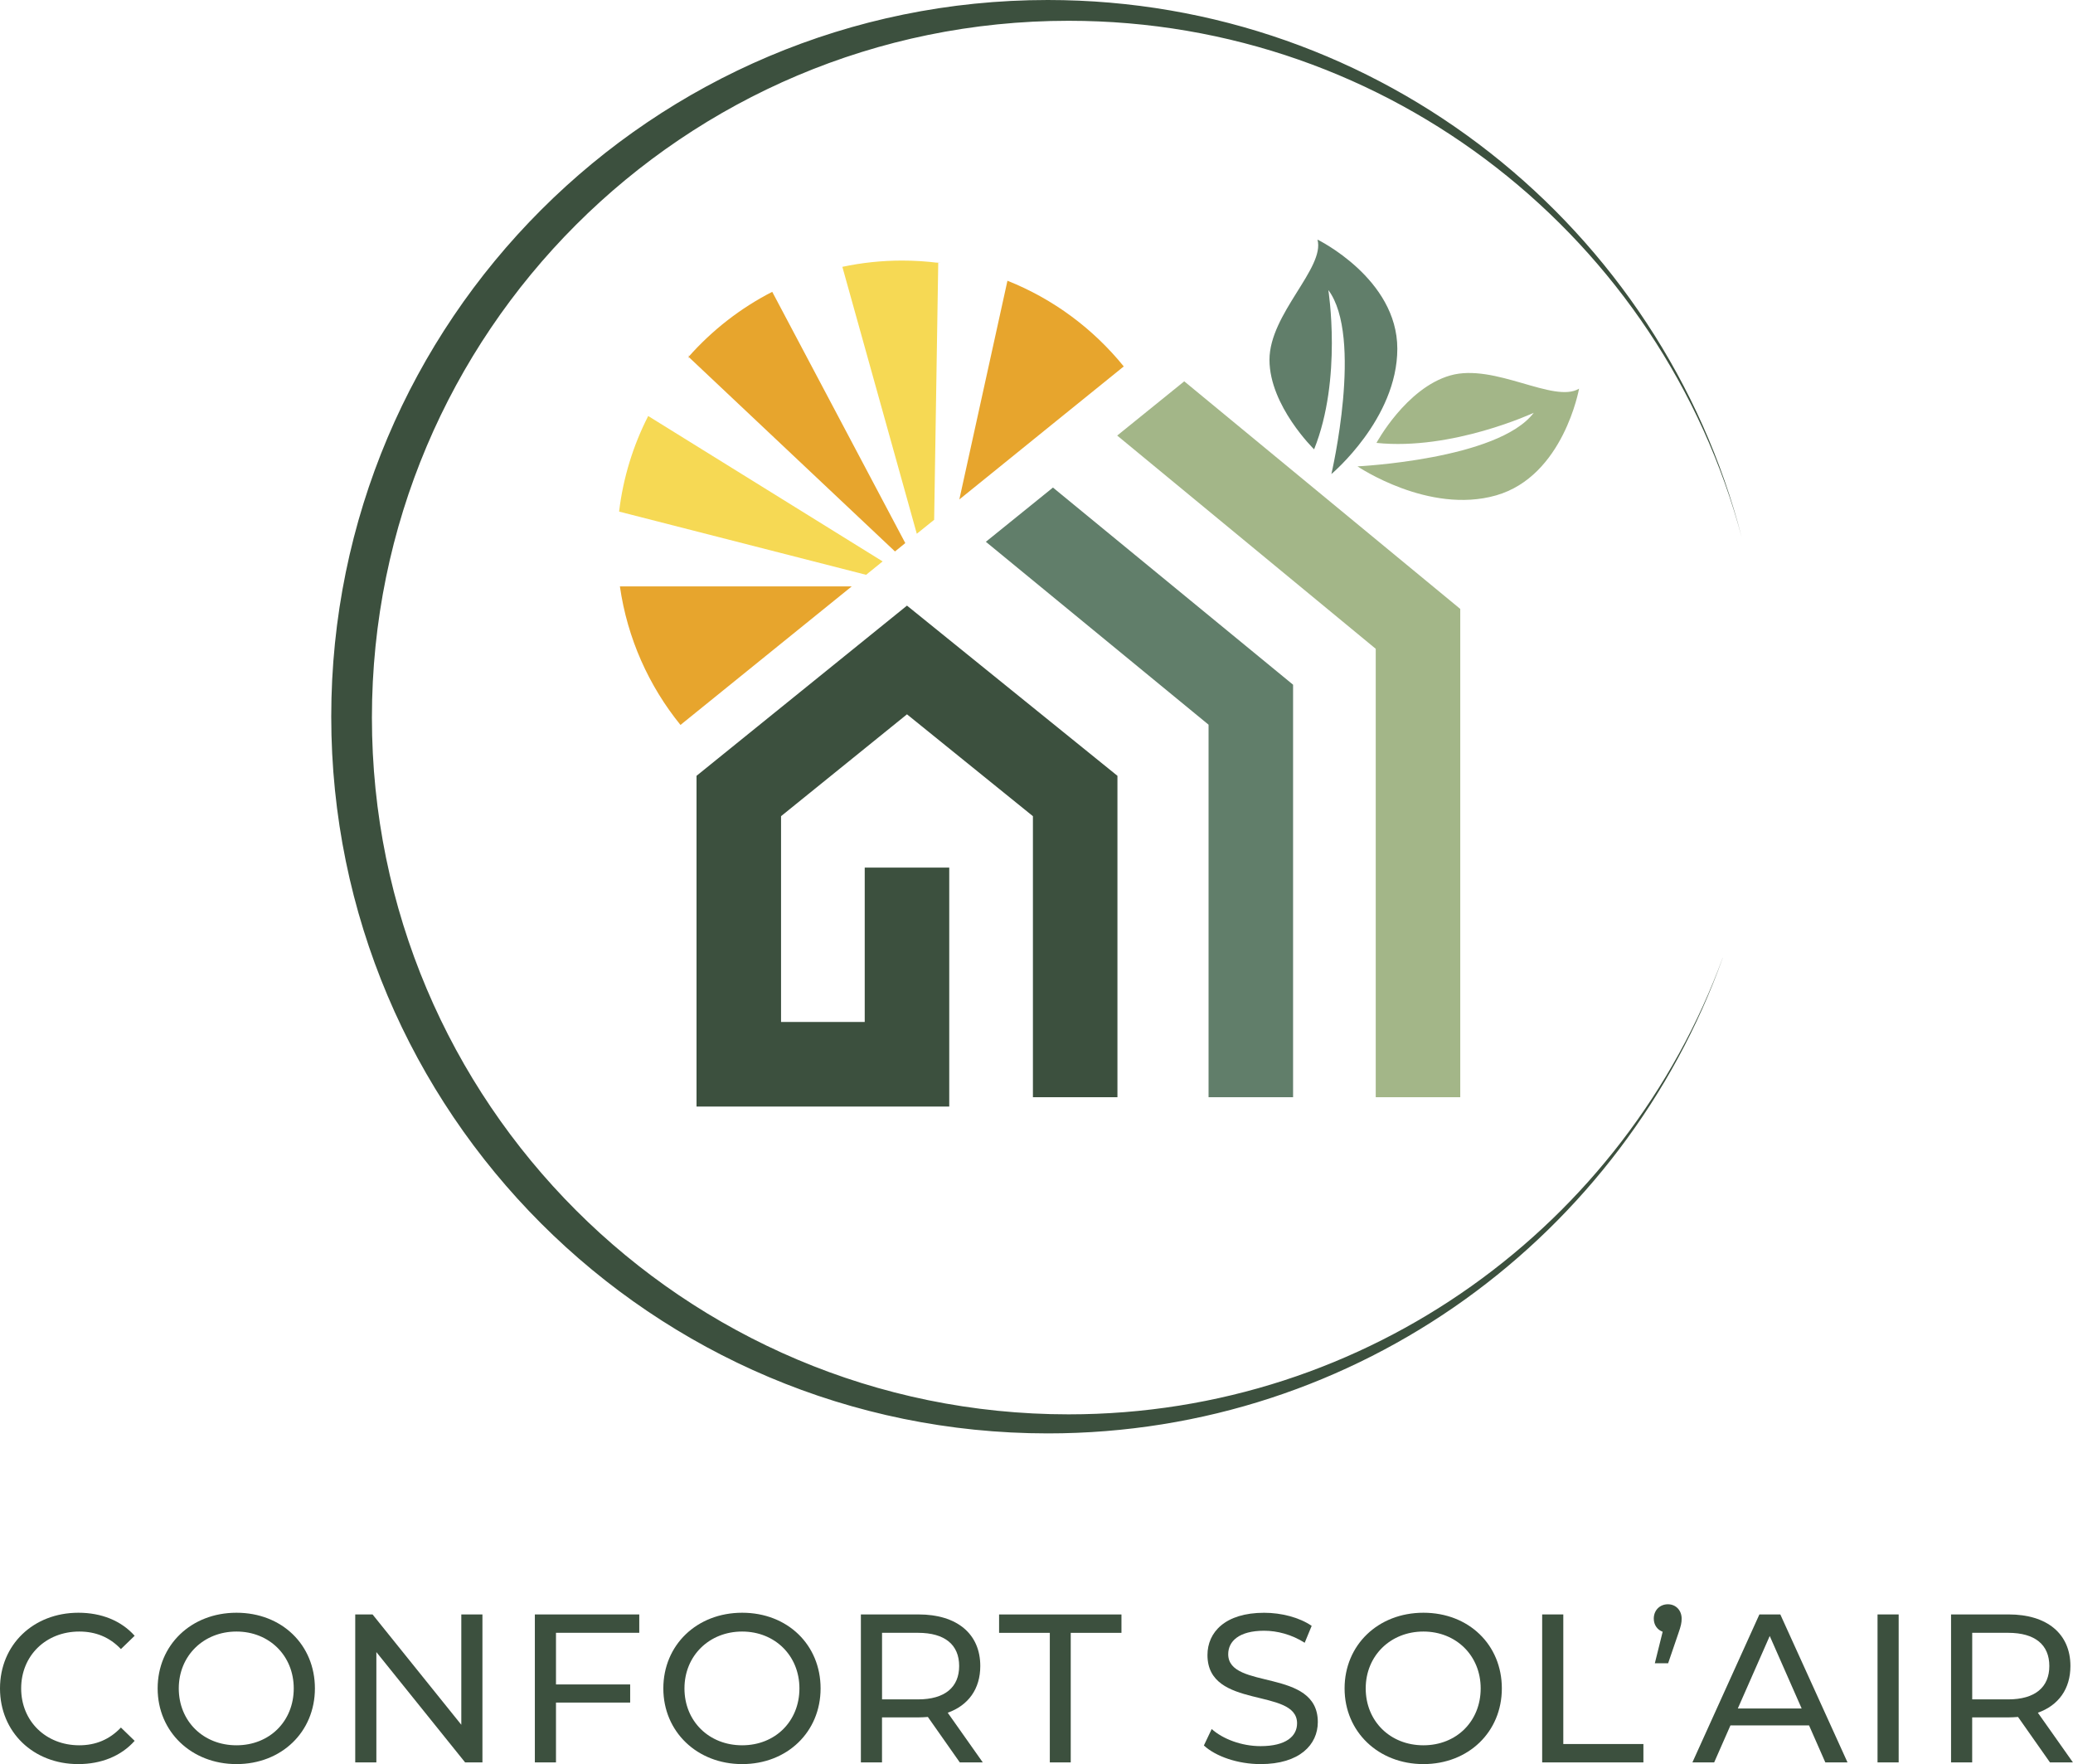 <?xml version="1.0" encoding="UTF-8"?>
<svg id="Calque_2" xmlns="http://www.w3.org/2000/svg" viewBox="0 0 587.65 500">
  <defs>
    <style>
      .cls-1 {
        fill: #a3b688;
      }

      .cls-2 {
        fill: #617e6a;
      }

      .cls-3 {
        fill: #f6d954;
      }

      .cls-4 {
        fill: none;
        stroke: #941914;
        stroke-miterlimit: 10;
      }

      .cls-5 {
        fill: #e7a52d;
      }

      .cls-6 {
        fill: #3c503e;
      }
    </style>
  </defs>
  <g>
    <polygon class="cls-6" points="269.09 313.63 197.45 313.63 197.45 219.89 257.11 171.65 316.77 219.89 316.77 310.99 292.81 310.99 292.81 231.33 257.11 202.46 221.41 231.33 221.41 289.66 245.13 289.66 245.13 245.91 269.09 245.91 269.09 313.63"/>
    <polygon class="cls-2" points="366.56 194.07 366.56 310.98 342.6 310.98 342.6 205.4 279.47 153.56 298.49 138.19 366.56 194.07"/>
    <polygon class="cls-1" points="413.95 172.59 413.95 310.98 389.99 310.98 389.99 183.89 316.7 123.45 335.71 108.08 413.95 172.59"/>
    <path class="cls-2" d="M376.55,82.17s4.01,25.19-4.03,45.18c0,0-12.65-12.32-12.65-25.37s15.79-26.02,13.61-34.07c0,0,22.63,11.03,22.63,30.93s-18.69,35.52-18.69,35.52c0,0,9.1-38.9-.89-52.19Z"/>
    <path class="cls-1" d="M434.76,117.01s-23.12,10.76-44.56,8.52c0,0,8.38-15.54,20.93-19.12,12.55-3.58,29.35,8.05,36.5,3.75,0,0-4.4,24.79-23.53,30.25-19.13,5.46-39.28-8.23-39.28-8.23,0,0,39.91-1.92,49.95-15.17Z"/>
    <path class="cls-5" d="M241.44,166.21l-48.54,39.26c-8.97-11.06-15.06-24.53-17.17-39.26h65.71Z"/>
    <path class="cls-3" d="M250.21,159.12l-4.69,3.8-70.02-17.92c1.15-9.65,4.01-18.79,8.25-27.09l66.46,41.21Z"/>
    <path class="cls-5" d="M256.64,153.92l-2.93,2.38-58.52-55.16c6.66-7.53,14.7-13.81,23.72-18.43l37.72,71.22Z"/>
    <path class="cls-3" d="M265.97,74.5l-1.16,72.83-2.81,2.26-2.11,1.69-21.1-75.65c5.46-1.16,11.12-1.78,16.93-1.78,3.47,0,6.9.22,10.25.65Z"/>
    <path class="cls-5" d="M318.57,103.86l-.33.26-19.01,15.37-18.21,14.74-9.07,7.33,13.64-61.99c12.99,5.17,24.32,13.61,32.98,24.3Z"/>
    <line class="cls-4" x1="195.2" y1="101.13" x2="195.18" y2="101.13"/>
    <line class="cls-4" x1="265.97" y1="74.5" x2="265.97" y2="74.49"/>
    <path class="cls-6" d="M488.37,271.45c-28.05,78.58-103.12,134.82-191.33,134.82-112.19,0-203.14-90.95-203.14-203.14S184.84,0,297.03,0c94.65,0,174.18,64.75,196.72,152.36C471.27,68.02,394.35,5.89,302.92,5.89c-109.08,0-197.49,88.42-197.49,197.49s88.42,197.49,197.49,197.49c85.15,0,157.72-53.88,185.44-129.43Z"/>
  </g>
  <g>
    <path class="cls-6" d="M0,478.55c0-12.4,9.47-21.45,22.23-21.45,6.47,0,12.1,2.22,15.94,6.53l-3.89,3.77c-3.24-3.41-7.19-4.97-11.8-4.97-9.47,0-16.48,6.83-16.48,16.12s7.01,16.12,16.48,16.12c4.61,0,8.57-1.62,11.8-5.03l3.89,3.77c-3.83,4.31-9.47,6.59-16,6.59-12.7,0-22.17-9.05-22.17-21.45Z"/>
    <path class="cls-6" d="M44.69,478.55c0-12.28,9.47-21.45,22.35-21.45s22.23,9.11,22.23,21.45-9.47,21.45-22.23,21.45-22.35-9.17-22.35-21.45ZM83.27,478.55c0-9.29-6.95-16.12-16.24-16.12s-16.35,6.83-16.35,16.12,6.95,16.12,16.35,16.12,16.24-6.83,16.24-16.12Z"/>
    <path class="cls-6" d="M136.76,457.58v41.94h-4.91l-25.16-31.27v31.27h-5.99v-41.94h4.91l25.16,31.27v-31.27h5.99Z"/>
    <path class="cls-6" d="M157.61,462.8v14.62h21.03v5.15h-21.03v16.95h-5.99v-41.94h29.6v5.21h-23.6Z"/>
    <path class="cls-6" d="M188.04,478.55c0-12.28,9.47-21.45,22.35-21.45s22.23,9.11,22.23,21.45-9.47,21.45-22.23,21.45-22.35-9.17-22.35-21.45ZM226.62,478.55c0-9.29-6.95-16.12-16.24-16.12s-16.35,6.83-16.35,16.12,6.95,16.12,16.35,16.12,16.24-6.83,16.24-16.12Z"/>
    <path class="cls-6" d="M272.08,499.52l-9.05-12.88c-.84.06-1.74.12-2.64.12h-10.36v12.76h-5.99v-41.94h16.36c10.9,0,17.49,5.51,17.49,14.62,0,6.47-3.36,11.14-9.23,13.24l9.94,14.08h-6.53ZM271.9,472.2c0-5.99-4.01-9.41-11.68-9.41h-10.18v18.87h10.18c7.67,0,11.68-3.47,11.68-9.47Z"/>
    <path class="cls-6" d="M297.6,462.8h-14.38v-5.21h34.69v5.21h-14.38v36.72h-5.93v-36.72Z"/>
    <path class="cls-6" d="M341.27,494.73l2.22-4.67c3.12,2.81,8.45,4.85,13.84,4.85,7.25,0,10.36-2.82,10.36-6.47,0-10.24-25.4-3.77-25.4-19.35,0-6.47,5.03-11.98,16.06-11.98,4.91,0,10.01,1.32,13.48,3.71l-1.98,4.79c-3.65-2.33-7.79-3.41-11.5-3.41-7.13,0-10.18,3-10.18,6.65,0,10.24,25.4,3.83,25.4,19.23,0,6.41-5.15,11.92-16.23,11.92-6.41,0-12.7-2.16-16.06-5.27Z"/>
    <path class="cls-6" d="M381.16,478.55c0-12.28,9.47-21.45,22.35-21.45s22.23,9.11,22.23,21.45-9.47,21.45-22.23,21.45-22.35-9.17-22.35-21.45ZM419.74,478.55c0-9.29-6.95-16.12-16.24-16.12s-16.35,6.83-16.35,16.12,6.95,16.12,16.35,16.12,16.24-6.83,16.24-16.12Z"/>
    <path class="cls-6" d="M437.17,457.58h5.99v36.73h22.71v5.21h-28.7v-41.94Z"/>
    <path class="cls-6" d="M476.71,458.78c0,1.14-.18,2.04-.96,4.25l-2.87,8.39h-3.77l2.22-8.93c-1.5-.54-2.52-1.92-2.52-3.72,0-2.4,1.74-4.07,4.01-4.07s3.89,1.74,3.89,4.07Z"/>
    <path class="cls-6" d="M512.83,489.04h-22.29l-4.61,10.48h-6.17l18.99-41.94h5.93l19.05,41.94h-6.29l-4.61-10.48ZM510.73,484.24l-9.05-20.55-9.05,20.55h18.09Z"/>
    <path class="cls-6" d="M532.24,457.58h5.99v41.94h-5.99v-41.94Z"/>
    <path class="cls-6" d="M581.12,499.52l-9.05-12.88c-.84.06-1.74.12-2.64.12h-10.36v12.76h-5.99v-41.94h16.35c10.9,0,17.49,5.51,17.49,14.62,0,6.47-3.35,11.14-9.23,13.24l9.94,14.08h-6.53ZM580.94,472.2c0-5.99-4.01-9.41-11.68-9.41h-10.18v18.87h10.18c7.67,0,11.68-3.47,11.68-9.47Z"/>
  </g>
</svg>